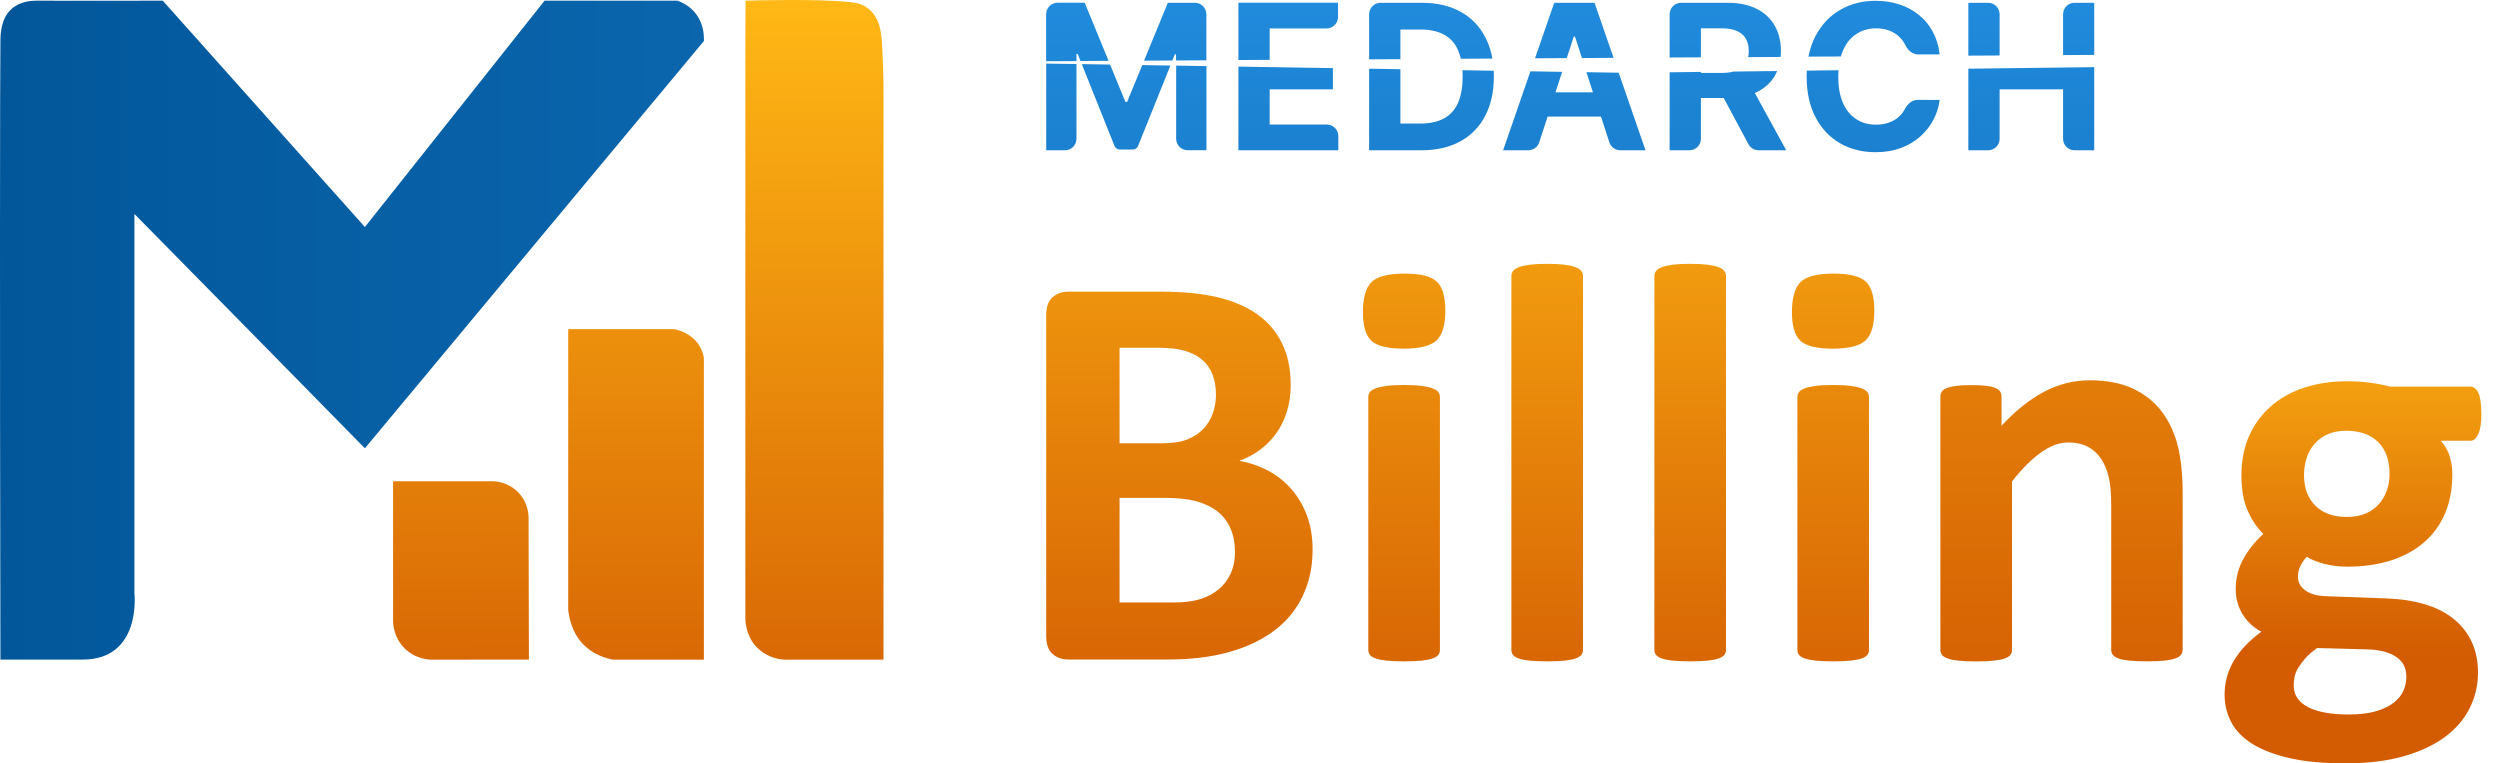 <svg width="131" height="40" viewBox="0 0 131 40" fill="none" xmlns="http://www.w3.org/2000/svg">
<path fill-rule="evenodd" clip-rule="evenodd" d="M101.64 2.852H100.505C100.206 2.852 99.965 2.624 99.834 2.355C99.822 2.331 99.809 2.306 99.797 2.282C99.703 2.114 99.584 1.971 99.437 1.852C99.291 1.733 99.123 1.644 98.93 1.58C98.741 1.516 98.537 1.485 98.314 1.485C97.915 1.485 97.564 1.586 97.268 1.784C96.969 1.98 96.74 2.267 96.575 2.645C96.532 2.743 96.496 2.849 96.462 2.959L94.763 2.968C94.842 2.559 94.97 2.19 95.147 1.861C95.465 1.269 95.895 0.82 96.441 0.509C96.984 0.198 97.597 0.042 98.278 0.042C98.726 0.042 99.144 0.106 99.525 0.231C99.91 0.357 100.252 0.54 100.551 0.784C100.85 1.022 101.091 1.315 101.277 1.662C101.466 2.01 101.588 2.407 101.64 2.855V2.852ZM93.304 2.977C93.314 2.88 93.32 2.776 93.32 2.672C93.32 2.163 93.21 1.717 92.99 1.339C92.773 0.958 92.456 0.665 92.041 0.46C91.629 0.253 91.129 0.146 90.543 0.146H88.09C87.757 0.146 87.489 0.415 87.489 0.747V3.014L89.127 3.005V1.485H90.232C90.546 1.485 90.808 1.531 91.016 1.626C91.227 1.717 91.379 1.849 91.48 2.026C91.584 2.202 91.635 2.419 91.635 2.675C91.635 2.788 91.626 2.895 91.605 2.993L93.31 2.984L93.304 2.977ZM90.851 3.749L93.124 3.722C93.085 3.817 93.039 3.908 92.987 3.997C92.764 4.363 92.444 4.646 92.023 4.842C91.999 4.854 91.977 4.863 91.953 4.872L93.597 7.874H92.151C91.928 7.874 91.724 7.752 91.62 7.557L90.323 5.135H89.127V7.273C89.127 7.606 88.859 7.874 88.526 7.874H87.489V3.789L89.127 3.768V3.82H90.238C90.473 3.82 90.677 3.795 90.854 3.746L90.851 3.749ZM84.551 3.029L83.553 0.146H81.442L80.435 3.054L82.098 3.045L82.467 1.913H82.528L82.894 3.042L84.548 3.032L84.551 3.029ZM83.138 3.783L84.819 3.81L86.223 7.874H84.905C84.645 7.874 84.413 7.707 84.331 7.46L83.892 6.111H81.094L80.654 7.46C80.575 7.707 80.343 7.874 80.081 7.874H78.763L80.194 3.737L81.857 3.765L81.506 4.839H83.471L83.129 3.786L83.138 3.783ZM78.201 3.069C78.128 2.651 78 2.273 77.82 1.934C77.518 1.357 77.085 0.915 76.523 0.61C75.962 0.302 75.291 0.146 74.51 0.146H72.343C72.011 0.146 71.742 0.415 71.742 0.747V3.109L73.381 3.1V1.546H74.424C74.909 1.546 75.315 1.632 75.645 1.803C75.974 1.974 76.224 2.239 76.389 2.602C76.456 2.746 76.508 2.904 76.548 3.078L78.198 3.069H78.201ZM76.636 3.679L78.272 3.707C78.278 3.804 78.278 3.902 78.278 4.003C78.278 4.808 78.125 5.501 77.82 6.077C77.518 6.657 77.082 7.099 76.514 7.411C75.95 7.719 75.272 7.874 74.488 7.874H71.742V3.6L73.381 3.627V6.474H74.421C74.906 6.474 75.312 6.389 75.641 6.218C75.974 6.044 76.224 5.775 76.389 5.415C76.557 5.049 76.642 4.579 76.642 4.003C76.642 3.89 76.639 3.783 76.633 3.679H76.636ZM66.531 3.139V1.492H69.512C69.844 1.492 70.113 1.223 70.113 0.891V0.143H64.892V3.145L66.531 3.136V3.139ZM64.892 3.49L69.844 3.569V4.68H66.531V6.526H69.527C69.86 6.526 70.128 6.794 70.128 7.127V7.874H64.892V3.49ZM63.214 3.161V0.747C63.214 0.415 62.946 0.146 62.613 0.146H61.195L59.947 3.179L61.429 3.17L61.561 2.843H61.625V3.17L63.214 3.161ZM61.628 3.438L63.218 3.463V7.871H62.232C61.899 7.871 61.631 7.603 61.631 7.27V3.435L61.628 3.438ZM61.326 3.435L59.855 3.411L59.062 5.339H58.97L58.168 3.383L56.685 3.359L58.4 7.646C58.446 7.759 58.555 7.835 58.681 7.835H59.355C59.477 7.835 59.59 7.762 59.636 7.646L61.329 3.432L61.326 3.435ZM56.621 3.2L56.471 2.825H56.407V3.2L54.818 3.209V0.744C54.818 0.411 55.086 0.143 55.419 0.143H56.838L58.089 3.188L56.621 3.197V3.2ZM54.818 3.331L56.407 3.356V7.273C56.407 7.606 56.139 7.874 55.806 7.874H54.821V3.331H54.818ZM94.674 3.701L96.337 3.679C96.331 3.786 96.325 3.896 96.325 4.009C96.325 4.561 96.407 5.022 96.572 5.397C96.74 5.772 96.972 6.056 97.268 6.245C97.567 6.437 97.908 6.532 98.299 6.532C98.519 6.532 98.72 6.505 98.909 6.447C99.098 6.389 99.266 6.303 99.413 6.193C99.559 6.08 99.681 5.943 99.776 5.781C99.791 5.757 99.806 5.73 99.818 5.705C99.956 5.449 100.191 5.232 100.484 5.232L101.637 5.238C101.594 5.592 101.487 5.934 101.317 6.263C101.149 6.59 100.92 6.883 100.633 7.142C100.349 7.399 100.008 7.603 99.611 7.752C99.217 7.902 98.772 7.975 98.275 7.975C97.585 7.975 96.966 7.82 96.422 7.508C95.879 7.197 95.452 6.746 95.138 6.154C94.827 5.562 94.668 4.848 94.668 4.006C94.668 3.902 94.668 3.798 94.674 3.698V3.701ZM103.141 3.597V7.874H104.178C104.511 7.874 104.78 7.606 104.78 7.273V4.68H108.105V7.273C108.105 7.606 108.374 7.874 108.706 7.874H109.738V3.518L103.141 3.6V3.597ZM109.738 2.877V0.146H108.706C108.374 0.146 108.105 0.415 108.105 0.747V2.886L109.741 2.877H109.738ZM104.78 2.907V0.747C104.78 0.415 104.511 0.146 104.178 0.146H103.141V2.916L104.78 2.907Z" fill="url(#paint0_linear_3004_1545)"/>
<path d="M19.12 23.491C17.018 21.349 14.915 19.21 12.81 17.068C10.888 15.115 8.966 13.166 7.044 11.213V31.085C7.044 31.085 7.44 34.563 4.322 34.563H0.023C-0.014 16.668 -0.001 3.625 0.023 2.102C0.029 1.77 0.051 0.976 0.594 0.479C1.042 0.067 1.64 0.034 1.967 0.034C4.197 0.049 8.527 0.034 8.527 0.034C12.054 3.985 15.587 7.942 19.12 11.896C22.256 7.945 25.399 3.988 28.536 0.034C30.854 0.034 33.17 0.034 35.489 0.034C35.672 0.095 36.163 0.287 36.514 0.79C36.865 1.291 36.88 1.822 36.886 2.011C36.886 2.069 36.886 2.115 36.886 2.148C30.964 9.26 25.042 16.372 19.123 23.487L19.12 23.491Z" fill="url(#paint1_linear_3004_1545)"/>
<path d="M36.883 18.755V34.566H32.102C31.712 34.486 31.071 34.291 30.555 33.757C29.96 33.138 29.835 32.384 29.774 31.972V17.245H35.309C35.492 17.278 35.782 17.351 36.087 17.553C36.285 17.678 36.407 17.806 36.438 17.84C36.734 18.16 36.847 18.523 36.886 18.755H36.883Z" fill="url(#paint2_linear_3004_1545)"/>
<path d="M27.697 27.051C27.703 29.556 27.709 32.058 27.715 34.563C26.012 34.566 24.313 34.566 22.61 34.566C22.473 34.566 21.75 34.538 21.173 33.946C20.603 33.357 20.597 32.64 20.597 32.503C20.597 30.075 20.597 27.649 20.597 25.22C21.012 25.22 22.626 25.22 23.041 25.22C23.568 25.22 25.304 25.22 25.829 25.217C25.966 25.22 26.616 25.254 27.144 25.788C27.645 26.294 27.687 26.904 27.694 27.051H27.697Z" fill="url(#paint3_linear_3004_1545)"/>
<path d="M46.296 4.339V34.566H41.356C41.17 34.578 40.886 34.569 40.563 34.471C40.325 34.395 40.139 34.291 40.005 34.206C39.843 34.099 39.639 33.931 39.459 33.687C39.459 33.687 39.153 33.266 39.077 32.68C39.068 32.635 39.065 32.534 39.056 32.39V2.221C39.059 1.501 39.065 0.772 39.068 0.037C39.285 0.027 42.912 -0.076 44.563 0.113C44.789 0.137 45.201 0.192 45.548 0.491C46.031 0.903 46.128 1.519 46.165 1.751C46.22 2.108 46.266 3.002 46.293 4.339H46.296Z" fill="url(#paint4_linear_3004_1545)"/>
<path d="M68.779 28.784C68.779 29.471 68.685 30.09 68.496 30.645C68.307 31.201 68.047 31.692 67.715 32.119C67.382 32.546 66.985 32.912 66.522 33.221C66.061 33.529 65.551 33.782 64.996 33.98C64.441 34.179 63.846 34.325 63.217 34.42C62.586 34.514 61.884 34.56 61.109 34.56H55.983C55.657 34.56 55.379 34.462 55.156 34.27C54.934 34.078 54.821 33.761 54.821 33.324V16.519C54.821 16.083 54.934 15.765 55.156 15.573C55.379 15.381 55.657 15.283 55.983 15.283H60.825C62.006 15.283 63.007 15.384 63.828 15.582C64.648 15.78 65.338 16.083 65.899 16.482C66.461 16.885 66.891 17.395 67.187 18.008C67.486 18.624 67.632 19.347 67.632 20.183C67.632 20.65 67.571 21.089 67.452 21.501C67.333 21.913 67.159 22.288 66.93 22.627C66.702 22.966 66.421 23.262 66.088 23.521C65.756 23.78 65.374 23.988 64.947 24.147C65.493 24.247 65.997 24.421 66.461 24.668C66.921 24.916 67.324 25.236 67.669 25.63C68.011 26.023 68.282 26.481 68.481 27.009C68.679 27.536 68.779 28.125 68.779 28.781V28.784ZM63.715 20.665C63.715 20.278 63.654 19.93 63.535 19.622C63.416 19.314 63.236 19.057 62.998 18.856C62.76 18.652 62.458 18.496 62.098 18.386C61.734 18.276 61.249 18.221 60.645 18.221H58.665V23.228H60.856C61.423 23.228 61.875 23.161 62.211 23.027C62.549 22.893 62.83 22.71 63.053 22.475C63.275 22.243 63.443 21.968 63.553 21.654C63.663 21.34 63.718 21.01 63.718 20.662L63.715 20.665ZM64.712 28.919C64.712 28.473 64.639 28.073 64.49 27.719C64.34 27.366 64.124 27.073 63.834 26.832C63.547 26.594 63.178 26.41 62.732 26.279C62.287 26.151 61.704 26.087 60.99 26.087H58.665V31.57H61.496C62.043 31.57 62.503 31.512 62.876 31.399C63.248 31.286 63.571 31.115 63.843 30.893C64.117 30.67 64.328 30.392 64.484 30.06C64.636 29.727 64.715 29.346 64.715 28.919H64.712Z" fill="url(#paint5_linear_3004_1545)"/>
<path d="M75.736 16.272C75.736 17.025 75.583 17.547 75.275 17.837C74.967 18.124 74.397 18.27 73.561 18.27C72.725 18.27 72.148 18.13 71.855 17.852C71.562 17.574 71.416 17.071 71.416 16.348C71.416 15.625 71.568 15.069 71.87 14.777C72.172 14.484 72.746 14.337 73.591 14.337C74.436 14.337 74.992 14.477 75.29 14.761C75.59 15.045 75.736 15.549 75.736 16.275V16.272ZM75.452 34.059C75.452 34.16 75.422 34.246 75.364 34.319C75.306 34.392 75.202 34.456 75.059 34.505C74.915 34.554 74.723 34.593 74.485 34.618C74.247 34.642 73.945 34.654 73.576 34.654C73.207 34.654 72.904 34.642 72.666 34.618C72.429 34.593 72.236 34.557 72.093 34.505C71.95 34.456 71.846 34.392 71.788 34.319C71.73 34.246 71.699 34.157 71.699 34.059V20.799C71.699 20.699 71.73 20.613 71.788 20.54C71.846 20.467 71.95 20.4 72.093 20.348C72.236 20.293 72.429 20.25 72.666 20.22C72.904 20.189 73.207 20.174 73.576 20.174C73.945 20.174 74.247 20.189 74.485 20.22C74.723 20.25 74.915 20.293 75.059 20.348C75.202 20.403 75.306 20.467 75.364 20.54C75.422 20.613 75.452 20.702 75.452 20.799V34.059Z" fill="url(#paint6_linear_3004_1545)"/>
<path d="M82.949 34.059C82.949 34.16 82.918 34.246 82.86 34.319C82.802 34.392 82.698 34.456 82.555 34.505C82.412 34.554 82.219 34.593 81.981 34.618C81.744 34.642 81.442 34.654 81.072 34.654C80.703 34.654 80.401 34.642 80.163 34.618C79.925 34.593 79.733 34.557 79.59 34.505C79.446 34.456 79.342 34.392 79.284 34.319C79.226 34.246 79.196 34.157 79.196 34.059V14.469C79.196 14.368 79.226 14.279 79.284 14.2C79.345 14.121 79.446 14.053 79.59 13.999C79.733 13.944 79.925 13.901 80.163 13.87C80.401 13.84 80.703 13.825 81.072 13.825C81.442 13.825 81.744 13.84 81.981 13.87C82.219 13.901 82.412 13.944 82.555 13.999C82.698 14.053 82.802 14.121 82.86 14.2C82.921 14.279 82.949 14.368 82.949 14.469V34.059Z" fill="url(#paint7_linear_3004_1545)"/>
<path d="M90.442 34.059C90.442 34.16 90.412 34.246 90.354 34.319C90.296 34.392 90.192 34.456 90.049 34.505C89.905 34.554 89.713 34.593 89.475 34.618C89.237 34.642 88.935 34.654 88.566 34.654C88.197 34.654 87.895 34.642 87.657 34.618C87.419 34.593 87.226 34.557 87.083 34.505C86.94 34.456 86.836 34.392 86.778 34.319C86.72 34.246 86.689 34.157 86.689 34.059V14.469C86.689 14.368 86.72 14.279 86.778 14.2C86.839 14.121 86.94 14.053 87.083 13.999C87.226 13.944 87.419 13.901 87.657 13.87C87.895 13.84 88.197 13.825 88.566 13.825C88.935 13.825 89.237 13.84 89.475 13.87C89.713 13.901 89.905 13.944 90.049 13.999C90.192 14.053 90.296 14.121 90.354 14.2C90.415 14.279 90.442 14.368 90.442 14.469V34.059Z" fill="url(#paint8_linear_3004_1545)"/>
<path d="M98.216 16.272C98.216 17.025 98.064 17.547 97.756 17.837C97.448 18.124 96.877 18.27 96.041 18.27C95.205 18.27 94.628 18.13 94.335 17.852C94.043 17.574 93.896 17.071 93.896 16.348C93.896 15.625 94.049 15.069 94.351 14.777C94.653 14.484 95.226 14.337 96.072 14.337C96.917 14.337 97.472 14.477 97.771 14.761C98.07 15.045 98.216 15.549 98.216 16.275V16.272ZM97.936 34.059C97.936 34.16 97.905 34.246 97.847 34.319C97.789 34.392 97.686 34.456 97.542 34.505C97.399 34.554 97.207 34.593 96.969 34.618C96.731 34.642 96.428 34.654 96.059 34.654C95.69 34.654 95.388 34.642 95.15 34.618C94.912 34.593 94.72 34.557 94.576 34.505C94.433 34.456 94.329 34.392 94.271 34.319C94.213 34.246 94.183 34.157 94.183 34.059V20.799C94.183 20.699 94.213 20.613 94.271 20.54C94.329 20.467 94.433 20.4 94.576 20.348C94.72 20.293 94.912 20.25 95.15 20.22C95.388 20.189 95.69 20.174 96.059 20.174C96.428 20.174 96.731 20.189 96.969 20.22C97.207 20.25 97.399 20.293 97.542 20.348C97.686 20.403 97.789 20.467 97.847 20.54C97.905 20.613 97.936 20.702 97.936 20.799V34.059Z" fill="url(#paint9_linear_3004_1545)"/>
<path d="M114.366 34.059C114.366 34.16 114.335 34.246 114.277 34.319C114.219 34.392 114.119 34.456 113.978 34.505C113.838 34.554 113.649 34.593 113.405 34.618C113.161 34.642 112.862 34.654 112.505 34.654C112.148 34.654 111.83 34.642 111.589 34.618C111.345 34.593 111.156 34.557 111.016 34.505C110.875 34.456 110.778 34.392 110.717 34.319C110.656 34.246 110.628 34.157 110.628 34.059V26.478C110.628 25.831 110.583 25.324 110.488 24.958C110.393 24.592 110.256 24.275 110.079 24.012C109.899 23.75 109.67 23.546 109.387 23.402C109.103 23.259 108.773 23.185 108.395 23.185C107.919 23.185 107.437 23.359 106.949 23.707C106.461 24.055 105.954 24.561 105.429 25.227V34.063C105.429 34.163 105.399 34.249 105.341 34.322C105.283 34.395 105.179 34.459 105.036 34.508C104.892 34.557 104.7 34.596 104.462 34.621C104.224 34.645 103.922 34.658 103.553 34.658C103.184 34.658 102.882 34.645 102.644 34.621C102.406 34.596 102.213 34.56 102.07 34.508C101.927 34.459 101.823 34.395 101.765 34.322C101.707 34.249 101.676 34.16 101.676 34.063V20.775C101.676 20.674 101.701 20.589 101.75 20.516C101.798 20.442 101.89 20.378 102.018 20.33C102.146 20.281 102.314 20.244 102.519 20.217C102.723 20.192 102.979 20.18 103.284 20.18C103.589 20.18 103.864 20.192 104.075 20.217C104.282 20.241 104.444 20.278 104.56 20.33C104.673 20.378 104.755 20.442 104.807 20.516C104.856 20.589 104.88 20.677 104.88 20.775V22.31C105.615 21.517 106.363 20.919 107.123 20.522C107.882 20.125 108.676 19.927 109.499 19.927C110.403 19.927 111.165 20.076 111.788 20.372C112.407 20.671 112.911 21.074 113.292 21.587C113.673 22.099 113.951 22.697 114.119 23.381C114.287 24.067 114.372 24.891 114.372 25.855V34.063L114.366 34.059Z" fill="url(#paint10_linear_3004_1545)"/>
<path d="M130.024 21.693C130.024 22.169 129.969 22.523 129.859 22.752C129.75 22.981 129.615 23.094 129.457 23.094H127.891C128.111 23.332 128.267 23.603 128.361 23.905C128.456 24.207 128.502 24.525 128.502 24.851C128.502 25.626 128.374 26.313 128.114 26.914C127.855 27.515 127.486 28.021 127.004 28.433C126.521 28.845 125.942 29.16 125.261 29.373C124.581 29.587 123.824 29.693 122.988 29.693C122.561 29.693 122.155 29.642 121.768 29.538C121.38 29.434 121.081 29.312 120.874 29.172C120.755 29.3 120.648 29.455 120.554 29.632C120.459 29.812 120.413 30.011 120.413 30.227C120.413 30.514 120.541 30.752 120.795 30.935C121.048 31.118 121.402 31.222 121.859 31.24L125.094 31.359C125.847 31.39 126.521 31.497 127.113 31.68C127.705 31.863 128.2 32.122 128.602 32.455C129.005 32.787 129.313 33.187 129.527 33.654C129.74 34.12 129.847 34.651 129.847 35.246C129.847 35.902 129.704 36.519 129.414 37.102C129.127 37.681 128.694 38.188 128.117 38.615C127.541 39.042 126.817 39.381 125.951 39.628C125.081 39.875 124.065 40 122.903 40C121.74 40 120.804 39.911 120.004 39.731C119.205 39.551 118.549 39.304 118.036 38.987C117.524 38.67 117.152 38.288 116.92 37.846C116.685 37.404 116.569 36.918 116.569 36.394C116.569 36.067 116.612 35.753 116.697 35.454C116.782 35.155 116.904 34.871 117.069 34.596C117.234 34.325 117.435 34.063 117.673 33.815C117.911 33.568 118.186 33.33 118.494 33.102C118.067 32.873 117.737 32.561 117.502 32.171C117.268 31.777 117.152 31.35 117.152 30.883C117.152 30.297 117.286 29.764 117.554 29.282C117.823 28.799 118.171 28.366 118.598 27.979C118.25 27.631 117.972 27.213 117.765 26.728C117.557 26.243 117.451 25.635 117.451 24.909C117.451 24.134 117.588 23.442 117.859 22.831C118.134 22.221 118.512 21.706 119.001 21.282C119.486 20.86 120.068 20.537 120.743 20.314C121.417 20.092 122.161 19.979 122.976 19.979C123.394 19.979 123.794 20.003 124.175 20.052C124.557 20.101 124.914 20.171 125.24 20.259H129.457C129.624 20.259 129.762 20.369 129.866 20.586C129.969 20.806 130.021 21.172 130.021 21.687L130.024 21.693ZM126.091 35.445C126.091 34.999 125.911 34.654 125.554 34.416C125.197 34.178 124.706 34.05 124.081 34.029L121.414 33.956C121.155 34.145 120.95 34.325 120.795 34.499C120.642 34.673 120.517 34.841 120.422 34.999C120.328 35.158 120.267 35.313 120.236 35.46C120.206 35.606 120.19 35.762 120.19 35.921C120.19 36.418 120.441 36.793 120.944 37.053C121.444 37.312 122.152 37.44 123.068 37.44C123.635 37.44 124.111 37.382 124.499 37.269C124.886 37.156 125.197 37.004 125.438 36.815C125.679 36.626 125.844 36.415 125.945 36.18C126.046 35.948 126.094 35.701 126.094 35.442L126.091 35.445ZM125.213 24.836C125.213 24.122 125.014 23.564 124.618 23.167C124.221 22.77 123.66 22.572 122.933 22.572C122.567 22.572 122.244 22.633 121.966 22.758C121.689 22.883 121.457 23.051 121.274 23.265C121.091 23.478 120.953 23.726 120.865 24.009C120.776 24.293 120.731 24.589 120.731 24.897C120.731 25.571 120.929 26.105 121.325 26.499C121.722 26.892 122.274 27.088 122.979 27.088C123.358 27.088 123.684 27.027 123.962 26.908C124.239 26.789 124.471 26.624 124.654 26.416C124.837 26.209 124.978 25.968 125.072 25.693C125.167 25.419 125.213 25.135 125.213 24.836Z" fill="url(#paint11_linear_3004_1545)"/>
<defs>
<linearGradient id="paint0_linear_3004_1545" x1="65.008" y1="40.446" x2="65.008" y2="-0.415" gradientUnits="userSpaceOnUse">
<stop stop-color="#02579A"/>
<stop offset="1" stop-color="#218BDD"/>
</linearGradient>
<linearGradient id="paint1_linear_3004_1545" x1="0.006" y1="20.002" x2="130.024" y2="20.002" gradientUnits="userSpaceOnUse">
<stop stop-color="#02579A"/>
<stop offset="1" stop-color="#218BDD"/>
</linearGradient>
<linearGradient id="paint2_linear_3004_1545" x1="66.1" y1="40.049" x2="66.065" y2="-0.058" gradientUnits="userSpaceOnUse">
<stop stop-color="#D35C02"/>
<stop offset="1" stop-color="#FFB815"/>
</linearGradient>
<linearGradient id="paint3_linear_3004_1545" x1="65.486" y1="40.091" x2="65.422" y2="-0.08" gradientUnits="userSpaceOnUse">
<stop stop-color="#D35C02"/>
<stop offset="1" stop-color="#FFB815"/>
</linearGradient>
<linearGradient id="paint4_linear_3004_1545" x1="67.012" y1="40.02" x2="66.995" y2="-0.012" gradientUnits="userSpaceOnUse">
<stop stop-color="#D35C02"/>
<stop offset="1" stop-color="#FFB815"/>
</linearGradient>
<linearGradient id="paint5_linear_3004_1545" x1="64.998" y1="39.101" x2="64.998" y2="-0.677" gradientUnits="userSpaceOnUse">
<stop stop-color="#D35C02"/>
<stop offset="1" stop-color="#FFB815"/>
</linearGradient>
<linearGradient id="paint6_linear_3004_1545" x1="65.012" y1="38.961" x2="65.012" y2="1.219" gradientUnits="userSpaceOnUse">
<stop stop-color="#D35C02"/>
<stop offset="1" stop-color="#FFB815"/>
</linearGradient>
<linearGradient id="paint7_linear_3004_1545" x1="64.906" y1="38.986" x2="64.906" y2="2.174" gradientUnits="userSpaceOnUse">
<stop stop-color="#D35C02"/>
<stop offset="1" stop-color="#FFB815"/>
</linearGradient>
<linearGradient id="paint8_linear_3004_1545" x1="64.906" y1="38.986" x2="64.906" y2="2.174" gradientUnits="userSpaceOnUse">
<stop stop-color="#D35C02"/>
<stop offset="1" stop-color="#FFB815"/>
</linearGradient>
<linearGradient id="paint9_linear_3004_1545" x1="65.012" y1="38.961" x2="65.012" y2="1.219" gradientUnits="userSpaceOnUse">
<stop stop-color="#D35C02"/>
<stop offset="1" stop-color="#FFB815"/>
</linearGradient>
<linearGradient id="paint10_linear_3004_1545" x1="64.965" y1="38.558" x2="64.965" y2="-13.496" gradientUnits="userSpaceOnUse">
<stop stop-color="#D35C02"/>
<stop offset="1" stop-color="#FFB815"/>
</linearGradient>
<linearGradient id="paint11_linear_3004_1545" x1="123.3" y1="34.127" x2="123.3" y2="14.957" gradientUnits="userSpaceOnUse">
<stop stop-color="#D35C02"/>
<stop offset="1" stop-color="#FFB815"/>
</linearGradient>
</defs>
</svg>
